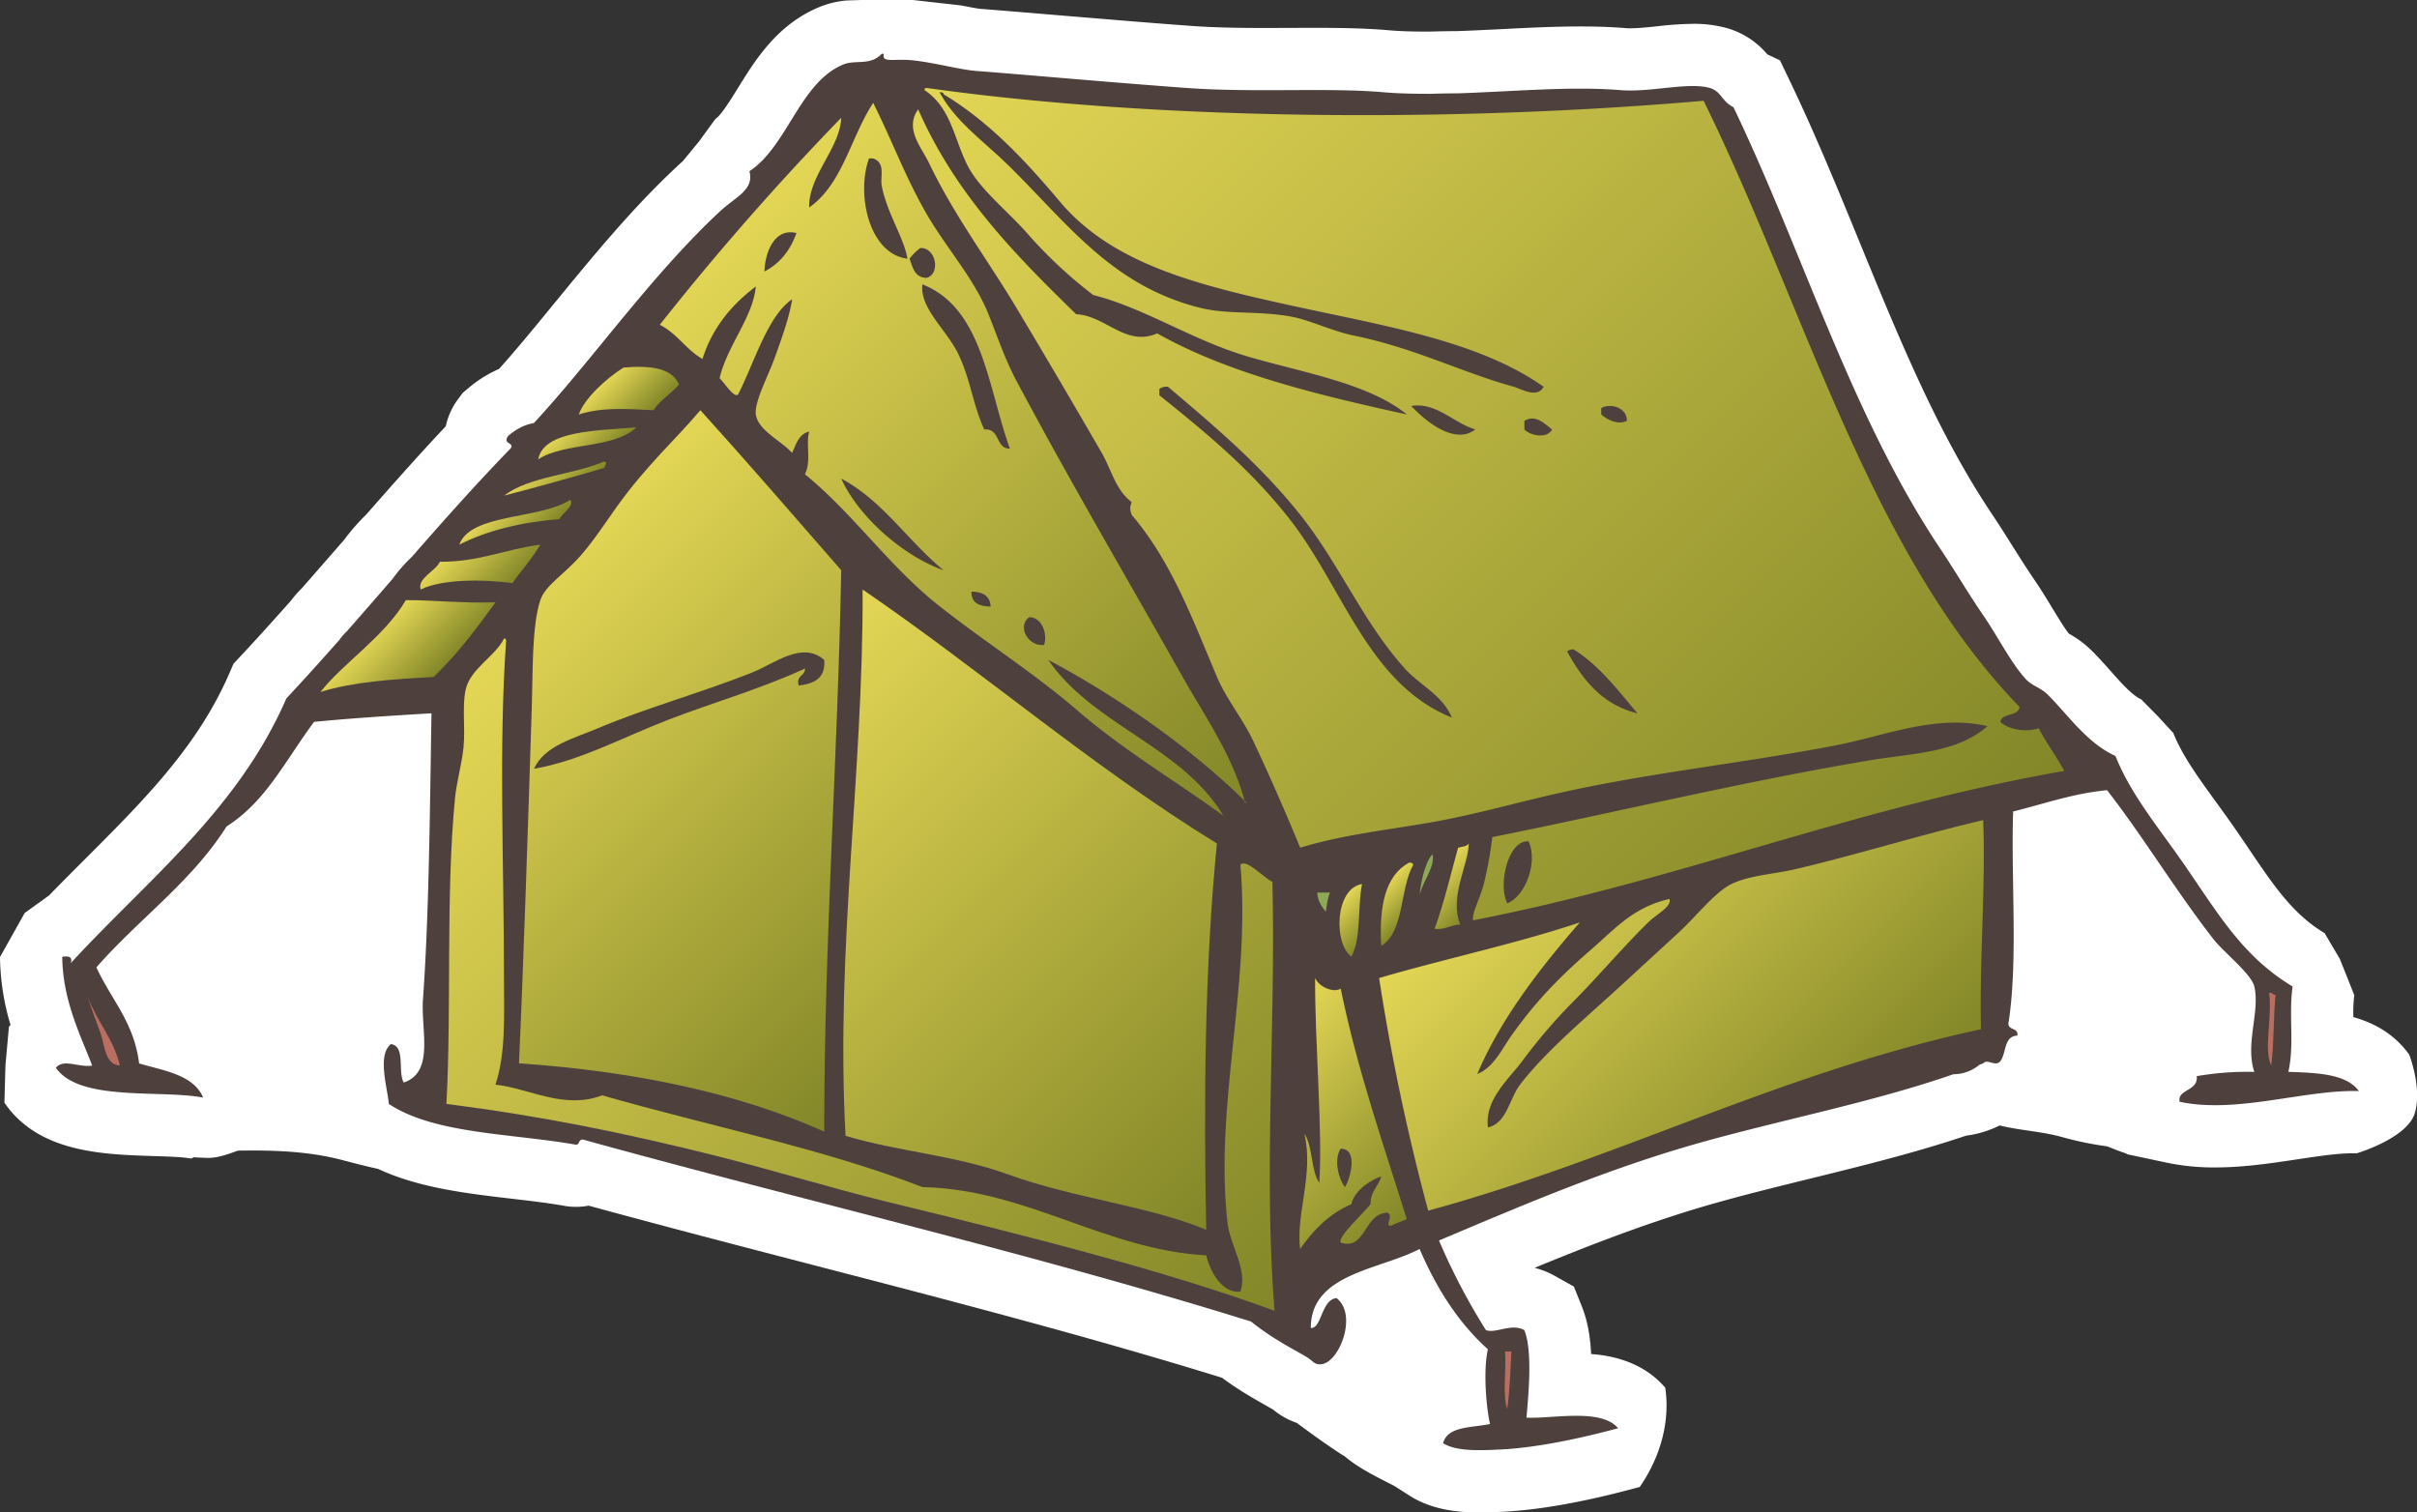 <?xml version="1.0" encoding="UTF-8"?> <svg xmlns="http://www.w3.org/2000/svg" xmlns:xlink="http://www.w3.org/1999/xlink" viewBox="0 0 1333.21 834.29"><rect x="0" y="0" width="1333.21" height="834.29" fill="#333333" stroke="none"/> <defs> <style>.cls-1{fill:#fff;}.cls-1,.cls-10,.cls-11,.cls-12,.cls-13,.cls-14,.cls-15,.cls-16,.cls-17,.cls-18,.cls-19,.cls-2,.cls-20,.cls-3,.cls-4,.cls-5,.cls-6,.cls-7,.cls-8,.cls-9{fill-rule:evenodd;}.cls-2{fill:#4e413d;}.cls-3{fill:url(#Безымянный_градиент_292);}.cls-4{fill:url(#Безымянный_градиент_292-2);}.cls-5{fill:url(#Безымянный_градиент_292-3);}.cls-6{fill:url(#Безымянный_градиент_292-4);}.cls-7{fill:url(#Безымянный_градиент_292-5);}.cls-8{fill:url(#Безымянный_градиент_292-6);}.cls-9{fill:url(#Безымянный_градиент_292-7);}.cls-10{fill:url(#Безымянный_градиент_292-8);}.cls-11{fill:url(#Безымянный_градиент_292-9);}.cls-12{fill:url(#Безымянный_градиент_292-10);}.cls-13{fill:#8ea955;}.cls-14{fill:url(#Безымянный_градиент_292-11);}.cls-15{fill:#ba6e61;}.cls-16{fill:url(#Безымянный_градиент_292-12);}.cls-17{fill:url(#Безымянный_градиент_292-13);}.cls-18{fill:url(#Безымянный_градиент_292-14);}.cls-19{fill:url(#Безымянный_градиент_292-15);}.cls-20{fill:url(#Безымянный_градиент_292-16);}</style> <linearGradient id="Безымянный_градиент_292" x1="1065.35" y1="498.55" x2="562.87" y2="-3.93" gradientUnits="userSpaceOnUse"> <stop offset="0" stop-color="#838728"></stop> <stop offset="1" stop-color="#e3d655"></stop> </linearGradient> <linearGradient id="Безымянный_градиент_292-2" x1="504.36" y1="574.48" x2="271.26" y2="341.38" xlink:href="#Безымянный_градиент_292"></linearGradient> <linearGradient id="Безымянный_градиент_292-3" x1="333.07" y1="253.67" x2="313.25" y2="233.84" xlink:href="#Безымянный_градиент_292"></linearGradient> <linearGradient id="Безымянный_градиент_292-4" x1="316.66" y1="274.79" x2="296.64" y2="254.78" xlink:href="#Безымянный_градиент_292"></linearGradient> <linearGradient id="Безымянный_градиент_292-5" x1="278.33" y1="326.07" x2="252.43" y2="300.17" xlink:href="#Безымянный_градиент_292"></linearGradient> <linearGradient id="Безымянный_градиент_292-6" x1="683.31" y1="660.42" x2="411.95" y2="389.06" xlink:href="#Безымянный_градиент_292"></linearGradient> <linearGradient id="Безымянный_градиент_292-7" x1="676.25" y1="749.9" x2="278.32" y2="351.97" xlink:href="#Безымянный_градиент_292"></linearGradient> <linearGradient id="Безымянный_градиент_292-8" x1="813.7" y1="501.78" x2="791.92" y2="480" xlink:href="#Безымянный_градиент_292"></linearGradient> <linearGradient id="Безымянный_градиент_292-9" x1="777.9" y1="506.43" x2="761.56" y2="490.09" xlink:href="#Безымянный_градиент_292"></linearGradient> <linearGradient id="Безымянный_градиент_292-10" x1="756.86" y1="516.25" x2="738.26" y2="497.65" xlink:href="#Безымянный_градиент_292"></linearGradient> <linearGradient id="Безымянный_градиент_292-11" x1="779.85" y1="668.67" x2="688.02" y2="576.84" xlink:href="#Безымянный_градиент_292"></linearGradient> <linearGradient id="Безымянный_градиент_292-12" x1="717.01" y1="413.63" x2="416.21" y2="112.83" xlink:href="#Безымянный_градиент_292"></linearGradient> <linearGradient id="Безымянный_градиент_292-13" x1="357.02" y1="229.81" x2="335.5" y2="208.29" xlink:href="#Безымянный_градиент_292"></linearGradient> <linearGradient id="Безымянный_градиент_292-14" x1="295.4" y1="299.58" x2="273.87" y2="278.05" xlink:href="#Безымянный_градиент_292"></linearGradient> <linearGradient id="Безымянный_градиент_292-15" x1="240.39" y1="372.31" x2="211.51" y2="343.44" xlink:href="#Безымянный_градиент_292"></linearGradient> <linearGradient id="Безымянный_градиент_292-16" x1="1020.6" y1="639.82" x2="840.48" y2="459.7" xlink:href="#Безымянный_градиент_292"></linearGradient> </defs> <g id="Слой_2" data-name="Слой 2"> <g id="PATTERN"> <path class="cls-1" d="M1328.91,581.71c-8.26-11.41-19.28-17.41-30.81-20.65a81.29,81.29,0,0,1,.51-12.14L1290.66,529l-8.41-14.26c-17.36-10.4-27.62-25.55-41.83-46.54-2.07-3.07-4.19-6.2-6.39-9.39-3.83-5.58-7.72-10.95-11.55-16.22-10.08-13.92-18.8-25.94-23.69-38.24l-8.68-9.43-9-9.11c-5.06-2.3-11.14-9.16-17-15.78-3.41-3.84-6.95-7.82-10.87-11.65a57.18,57.18,0,0,0-12.09-8.87c-2.76-3.6-6-9-9.21-14.23-3-5-6.19-10.2-9.75-15.38-4-5.9-8-12.18-12.19-18.84-3.69-5.88-7.38-11.73-11.13-17.31-29.82-44.54-50.85-95.86-73.12-150.18-12.1-29.52-24.61-60-38.65-89.28l-5.26-11-7-3.31a45.25,45.25,0,0,0-22.27-14.47,68.17,68.17,0,0,0-18.76-2.37,190.76,190.76,0,0,0-19.68,1.35c-5.46.57-10.63,1.11-14.86,1.11-.91,0-1.82,0-2.7-.1-7.53-.61-15.64-.91-24.77-.91-14.32,0-29.15.74-43.5,1.47-8.29.41-16.62.84-24.86,1.11-5.06,0-10.1.12-15.14.26h-1.21c-8.53,0-15.2-.23-21-.74-13.4-1.17-27.8-1.34-41.37-1.34-4.33,0-22.09.08-26.6.08-12.48,0-27.1-.13-40.85-1.13-25.26-1.84-50.47-4-72.72-5.83-15.74-1.32-30.48-2.56-43.7-3.58C539,4.73,534.2,3.8,530.23,3L503.51,0H475.14L467,.26a51.27,51.27,0,0,0-14.8,3.53c-23.38,9.55-35.5,29.14-45.23,44.89-3.91,6.32-9.27,15-12.41,17l-9,12.36L376.55,89c-1,.84-2,1.74-3,2.71-24.67,23-46.26,49.34-67.13,74.79-10.77,13.15-21,25.68-31.15,37a68.83,68.83,0,0,0-16.93,10.61l-3.11,2.61L252.79,220a39,39,0,0,0-6.92,15.15c-15.28,16.25-29.89,32.73-43.6,48.4A120.69,120.69,0,0,0,189.8,297.8l-.13.15q-11.56,13.29-23.19,26.55a63.93,63.93,0,0,0-5.94,6.76c-10.47,11.82-19.29,21.55-27.68,30.52l-4.05,4.33-2.36,5.44C108.9,412,78.81,442,46.94,473.86c-6.54,6.54-13.22,13.22-19.86,20.06l-13.45,9.7L0,527.91a134.83,134.83,0,0,0,5.8,37.44l-.88,1L3,587.73l-.56,20.54c18.74,27.43,53.87,28.54,82.09,29.44,8.09.25,16.44.51,21,1.39l1.26-.72c2.65.2,5.24.27,7.56.34,5.08.17,11-1.81,16.84-4,19.55-.3,38.81.23,58,5.3,5.75,1.51,12.35,3.25,19.35,4.77,22.36,10.43,48.38,13.49,73.68,16.45,10,1.17,19.45,2.27,28.22,3.78a37.41,37.41,0,0,0,14.25.05c41.14,11.25,83.12,22.16,123.82,32.74C523.5,717.28,601,737.4,674.05,760c9.33,6.91,17.52,11.52,26.76,16.73l1.24.7a42.36,42.36,0,0,0,13.22,7.46c7.94,5.9,15.93,11.64,24.25,17.1.68.45,1.39.83,2.09,1.24,8,6.87,18.2,11.62,27.67,16.56l8.31,5.3c13,8.27,28.2,9.22,38.52,9.22,4.13,0,8.27-.17,12.12-.35,20.21-.93,44.86-5.28,73.27-12.92l3-.81c11-15.94,16.89-35.4,14.06-54.72-12.25-14.37-29.67-17.8-40.89-18.59-.48-9.41-1.93-18.18-5-25.94l-4.51-11.27-10.58-5.93a44.51,44.51,0,0,0-11.09-4.41c32.46-13.4,66-26.3,101.26-36.17,16.63-4.66,34.07-8.94,50.94-13.09,28.32-7,57.55-14.14,85.83-23.66a56.93,56.93,0,0,0,18.36-5.58c.1,0,.2,0,.3,0,11.28,2.77,23.31,3.24,34.65,6.47a177.23,177.23,0,0,0,24.42,5c3.57,1.4,7.14,2.88,10.75,4l.06.31,22,4.69a127.32,127.32,0,0,0,26.8,2.65c15.7,0,31.32-2.36,45.12-4.45,11.51-1.73,22.38-3.38,31.1-3.38.65,0,1.31,0,2,0,0,0,27.85-8.28,31.94-22.18S1328.91,581.71,1328.91,581.71Z"></path> <path class="cls-2" d="M1262.25,591.26c3.47-15.57.07-30.74,2.35-47.09-27-16.19-40.43-39.11-58.86-65.93-14.66-21.32-30.21-39.5-38.85-61.22-16.14-7.37-26.63-23.34-37.68-34.14-3.55-3.48-8.54-4.69-11.77-8.25-8.41-9.23-15.39-23.46-23.55-35.31s-15.69-24.77-23.55-36.5c-49-73.22-75.62-163.34-114.18-243.7-6.3-3-6.8-8.85-13-10.59-12-3.41-32.63,2.55-49.45,1.18-27.22-2.23-59.07.78-89.7,1.78-5.09,0-10.16.11-15.23.26-8.81,0-17.48-.15-25.75-.87-30.33-2.66-71.33.33-108.31-2.35-43-3.13-84.31-6.94-116.54-9.42-8.4-.65-24-4.82-35.32-5.89-10-.94-16.69,1.65-15.31-3.53h-1.18c-6.42,6.74-14.34,3.09-21.19,5.88-23.92,9.78-30.89,45.16-51.8,58.87,2.68,10.4-7.32,13.82-16.48,22.37-37.87,35.32-70,81.57-102.42,116.55-6,1.06-10.29,3.84-14.14,7.07-3.54,4.78,4,3.62,1.18,7.06-18.73,19.3-36.64,39.43-54.38,59.72a86.12,86.12,0,0,0-10.51,12Q204,333.79,191.28,348.3A29.89,29.89,0,0,0,187.2,353c-9.63,10.88-19.34,21.68-29.25,32.28-26.74,61.56-76.6,100-118.91,146,1.19-3.93-1.63-3.85-4.7-3.53.16,24.56,10.85,44.87,16.48,60.05-7.62,1.19-15.51-4-20,1.18,12.91,18.89,57.83,12,81.24,16.47-5.42-12.63-21.38-14.72-35.32-18.83-2.77-22.75-15.59-35.44-23.55-53C76.41,507,105.7,486.42,125,455.87c21.7-13.62,33.1-37.53,48.26-57.68,21.11-2.05,42.9-3.42,64.75-4.72-.89,51.31-1.29,110.66-4.7,157.76-1.24,17,6.51,40.15-10.6,45.91-3.5-5.91,1.21-20-7.06-21.19-7.71,6-1.89,24.14-1.18,33,25,16.57,67,16.19,102.42,22.36,3.63.89,1.44-4,5.89-2.35C444.84,662.65,571.31,692,690.08,729c10.11,8.07,18.27,12.53,29.44,18.83,5.09,2.88,5.3,5.19,9.41,4.71,10-1.13,20.07-27.52,8.25-36.49-8.49,1-8.09,17-14.13,16.48-.08-30,37.8-31.95,60-43.56,9.31,21.69,21.33,40.67,37.67,55.33-2.82,12.51-.67,33.62,1.18,41.21-10,2.16-23.31,1-25.9,10.59,7.2,4.59,20.15,4,30.61,3.54,22.53-1,48.43-7.07,65.93-11.78C883.22,776.59,856,782.77,842,782c1.15-13.43,3.41-36.79-1.18-48.27-7.16-4-15.55,2-21.18,0a352.43,352.43,0,0,1-25.9-49.45c45.33-19.11,92.87-39.63,144.8-54.16,46.16-12.9,94.3-22.08,139-37.55a22.49,22.49,0,0,0,14.34-5.24c.69-.26,1.41-.5,2.08-.76,2.3-2.8,6.59,2.15,9.42-1.18,3.41-4.44,1.79-13.91,9.42-14.13.69-5-6.35-2.27-4.71-8.24,5-34.25,1.15-77.34,2.35-115.38,17-4.17,32.53-9.86,51.81-11.76,20.22,26,37.67,55.23,58.86,82.4,5.33,6.83,20.78,19,22.37,25.91,3.23,14-5.18,31.56,0,47.09a163.8,163.8,0,0,0-31.78,2.35c1,8.36-10.85,7.13-9.43,14.13,31.64,6.75,69.14-6.83,98.9-5.89C1294.17,592.29,1278.17,591.82,1262.25,591.26Z"></path> <path class="cls-3" d="M510,49.71c-.22-1,.46-1.12,1.17-1.18,129.52,18.18,292.21,18.92,428.54,7.06,55.91,113.61,90.9,248.17,174.24,334.35-.74,5.54-9.51,3.05-10.6,8.25,4.08,4,14.17,6.12,21.19,3.52,4.3,8.26,9.7,15.41,14.14,23.55-116,20.21-212.1,60.26-326.12,82.41-.82-3.94,3.89-12.08,5.89-20a213.12,213.12,0,0,0,4.7-25.9c66.41-13.25,137.49-30.49,208.39-42.39,22.88-3.84,48-3.92,64.75-18.83-28.73-6.6-56.81,5.42-83.59,10.59C962.28,420.85,911.44,426.07,862,437c-24.19,5.36-47.53,12.17-71.81,16.48s-49.09,6.84-73,14.13c-8.11-19.59-16.62-39.19-25.9-58.86-5.87-12.44-14.91-23.22-20-35.32-13.46-31.89-25.29-64-47.1-89.47-1-3.45-1-3.62,0-7.07-8.8-6.52-11.17-17.89-16.48-27.08-14.72-25.51-31-53.19-47.09-80.06-15.83-26.46-34.2-50.69-48.27-80-4-8.4-13.58-18.8-5.88-29.43,20.3,46.41,53.33,80.09,87.12,113,16.54.93,27.35,18.13,44.73,10.59,38.91,21.92,87.86,33.8,137.75,44.74-21.18-17.18-56.69-22.93-87.12-31.78-31.27-9.1-56.64-26.6-85.95-34.15a250.19,250.19,0,0,1-36.49-34.14c-10.81-12.3-26.34-24.31-33-37.67C526.08,76,524.65,59.62,510,49.71Zm45.92,41.2c32.68,32,57,66.61,106,78.87,15.12,3.8,30.92,1.56,49.45,4.72,11.11,1.89,22.74,8,35.31,10.59,33.63,6.86,59.51,20.3,88.3,28.25,4,1.11,13,6.7,16.48,0-36-25.42-88.32-33.64-138.92-44.73-51.51-11.3-98.11-22.7-127.15-56.51-19-22.56-38.87-44.32-64.74-60-.26-.92-1-1.37-2.36-1.18C527,67.05,542.22,77.53,555.88,90.91Zm219,277.84c-22.58-24.8-36.34-58-57.69-84.76-21.87-27.41-46.55-48.25-73-70.65a6.68,6.68,0,0,0-4.71,1.18v3.54c26.75,21.42,50.69,41.31,71.82,68.28,29.56,37.76,43.44,91,89.47,109.48C795.8,383.53,783.4,378.14,774.85,368.75Zm3.53-144.81c6.77,7.36,23.72,22.05,35.32,12.95C801.85,233.35,792.13,221.68,778.38,223.94Zm104.78,1.18v3.53c3.34,2.83,9,5.93,14.13,3.53C897.61,225.26,889,222,883.16,225.12Zm-42.39,7.06v4.71c3.27,3.52,12.57,5.23,15.31,0C852.46,234.27,847.18,228.24,840.77,232.18Zm27.09,126a5.58,5.58,0,0,0-3.54,1.18c8.69,15.65,19.32,29.35,38.86,34.14C892.34,380.76,882.4,367.16,867.86,358.15Zm-36.5,140.1c10.09-4.1,16.91-22.48,11.77-34.14C832.32,463,826.06,487.07,831.36,498.25Z"></path> <path class="cls-4" d="M454.63,624.22C407.21,603,350.51,591,286.27,586.55c2.4-51.9,5.17-135.93,7.07-196.61.61-19.5,0-44.66,4.7-58.87,2.74-8.26,13-14,22.37-24.72,7.29-8.33,14.35-19.17,20-27.08,16.22-22.63,32.68-37.25,45.91-53,26.27,29.06,51.93,58.73,77.7,88.29C462.08,419,454.67,517.91,454.63,624.22Zm-40-253.12c-29.14,11.49-58,19.28-84.77,30.61-13,5.51-29.66,9.62-35.31,22.37,25.33-4.34,49.3-17.51,74.16-27.08,25.22-9.69,51.43-17.15,75.35-28.25.09,4.41-5.08,3.55-3.53,9.42,8.43-1,14.95-3.89,14.13-14.13C442.42,353.3,427.19,366.14,414.6,371.1Z"></path> <path class="cls-5" d="M351,235.71c-12,11.89-39.67,8.21-54.15,17.67C300,237.24,329.83,237.68,351,235.71Z"></path> <path class="cls-6" d="M333.36,254.55c2.1.86.17,2.14,0,3.53q-27.25,8.06-55.33,15.31C292.09,262.72,316.1,262,333.36,254.55Z"></path> <path class="cls-7" d="M298,300.46c-4.41,7.75-10.32,14-15.3,21.2-16-2.21-38.86-2.3-50.62,3.53-2.1-6.06,8-10,10.59-15.3C264.4,310,278.9,302.9,298,300.46Z"></path> <path class="cls-8" d="M475.82,325.19c66.4,45.43,126.19,97.49,195.43,140.1-6.79,68.34-7.31,142.37-5.89,213.09-31.82-13.23-72.65-17.24-109.48-30.61-28.76-10.44-59.56-12.37-89.48-21.19C460.81,522.09,476.19,428.38,475.82,325.19Z"></path> <path class="cls-9" d="M278,352.26c1-.21,1.11.47,1.18,1.19C275,412.22,278,476.69,278,540.63c0,19.81,1.05,40.34-4.71,57.69,18.62,2,37.81,13.94,58.87,5.89C391,621.16,454.27,633.6,508.78,654.83c58,1.34,100.4,34.54,156.58,37.67,2.37,9.92,9.3,21.16,18.84,20,4.19-12.09-5.65-25.35-7.07-37.68-7.46-65.05,12.92-130.65,7.07-197.78,3.39-3.51,12.48,6.94,17.66,9.42,1.92,79.18-5,160.92,1.18,236.63-59-21.83-136.65-41.42-213.09-60-31.62-7.7-64-17.78-96.54-25.9-49.39-12.31-94-21.43-147.17-28.25,2.9-53.4-.43-114.52,4.71-168.36.89-9.27,3.77-18.91,4.72-28.25,1.08-10.73-.84-22.48,1.17-31.79C259.38,368.77,273.05,362.29,278,352.26Z"></path> <path class="cls-10" d="M810.17,465.29c-.21,12.18-10.87,29.13-4.72,44.73-5.4.1-8,3-14.12,2.36,5.16-14.07,8.77-29.69,12.95-44.74C806.38,467,809.17,467,810.17,465.29Z"></path> <path class="cls-11" d="M777.2,475.88c1.38-.19,2.1.26,2.36,1.18-7.57,13.23-4.75,36.86-17.66,44.73C760.66,500.15,764,483.05,777.2,475.88Z"></path> <path class="cls-12" d="M751.3,487.66c-2.54,12.75-.34,30.26-5.88,40C735.51,520.54,736.3,490,751.3,487.66Z"></path> <path class="cls-13" d="M726.58,492.36h7.06c-1.39,2.93-1.7,6.93-2.35,10.6C729.07,500.08,726.85,497.2,726.58,492.36Z"></path> <path class="cls-14" d="M725.4,539.46c2.35,5.37,10.62,8.29,14.13,5.89C748.82,590.6,763,631,776,672.49c-2.64,1.29-5.9,2-8.25,3.53-4.83,1,1.41-5.27-2.35-7.06-13.19.15-11.86,21.09-25.9,16.48-1.56-3.29,11.6-15.16,16.49-21.19-.1-7.16,4.4-9.72,5.88-15.31-4.55,1.36-14.75,7.21-16.48,15.31-12.33,5.33-21,14.35-28.26,24.72-2.39-19.09,7.64-41.51,2.36-63.57,4.78,7,3.43,20.11,8.23,27.08C729.62,623.76,725.31,577,725.4,539.46Zm16.48,115.37c2.83-4.32,7.64-21.19-2.35-21.19C735.65,639.37,738.13,650,741.88,654.83Z"></path> <path class="cls-15" d="M1251.65,547.7c1.9-.33,2,1.11,3.53,1.17-1.25,12.48-.77,26.7-2.36,38.86C1248.45,579.43,1253.48,561.18,1251.65,547.7Z"></path> <path class="cls-15" d="M830.18,745.48h3.53c-.65,10.73-.87,21.89-2.35,31.79C828.62,769,831,755.69,830.18,745.48Z"></path> <path class="cls-16" d="M578.24,364c24.7,36.13,73.83,47.83,96.54,85.94-26.72-19.39-55.19-36.25-80.06-57.68-25-21.59-52.26-38.59-77.7-58.87C490.4,312.21,470.3,283,444,261.62c3.65-7.39.37-16.17,2.35-23.55-5.74,1.32-7.19,6.93-9.41,11.77-6.27-6.92-18.73-12.3-20-21.19-1-6.87,6.9-21.41,10.58-31.78,4.15-11.65,7.91-22.05,9.43-31.79-13.33,9-20.66,34.28-29.44,51.79-1.69,4.35-7.93-5.83-10.59-8.23,4.39-18.42,18.35-33.4,20-50.63-13.16,10-23.88,22.45-29.44,40-9-5.08-14.08-14.17-23.55-18.84A1497.25,1497.25,0,0,1,464,65c-.46,16.45-18.13,32-17.66,49.44,18.33-12.67,23-39,35.32-57.68,10.33,20.59,17.75,41,29.43,61.22,11,18.94,26.39,35.92,34.14,55.33,5.28,13.18,9.07,24.74,15.31,36.5,28.85,54.31,60.89,108.78,91.83,163.64,12.41,22,27.41,43.11,34.14,68.28-.22,1,.46,1.11,1.18,1.18C658.58,414,618.72,385.57,578.24,364ZM479.35,87.38c-7.12,19.6-.1,52.66,21.19,55.33-1.86-11.45-11.2-25-14.13-40-1.06-5.44,2.29-12.7-4.71-15.3Zm-57.69,62.39c8.53-4.41,14.24-11.66,17.66-21.19C427.92,125.58,422.09,137.93,421.66,149.77Zm80.06-7.06c1.72,4.94,2.88,10.45,9.41,10.59,8-2.41,5-17-3.53-16.47A28.5,28.5,0,0,0,501.72,142.71Zm27.08,53c6.64,14,7.89,27.76,14.12,41.2,8.94-.7,6,10.49,14.13,10.6-12.23-34.08-15-77.61-48.27-90.65C507.3,170.32,522.18,181.75,528.8,195.69Zm-8.24,118.9c-19.67-16-33.29-38.14-56.52-50.62C473.38,284.88,498.15,306.76,520.56,314.59Zm25.89,20c-.34-5.94-4.35-8.2-10.6-8.24C535.72,332.78,540.35,334.43,546.45,334.61Zm29.44,21.19c2-5.52-.8-15.41-8.25-15.31C561.16,345.2,566.59,356.6,575.89,355.8Z"></path> <path class="cls-17" d="M374.57,212.17c-4.41,5-10.35,8.49-14.13,14.13-15.05-.86-28.76-1.68-41.2,2.35,3.24-8.93,14.84-19.69,24.72-25.9C358.51,201.54,370.6,202.79,374.57,212.17Z"></path> <path class="cls-18" d="M314.53,275.74c2.61,3.46-4.5,7.24-5.89,10.6-21.4,1.75-40,6.34-55.33,14.12C259.76,283,297.64,286.71,314.53,275.74Z"></path> <path class="cls-19" d="M223.87,331.07c13.83-.17,31.66,1.86,49.45,1.18-10.5,14.61-21.3,28.93-34.14,41.21-22.37,1.17-44.42,2.67-62.39,8.24C189,366,212.12,351.11,223.87,331.07Z"></path> <path class="cls-20" d="M871.39,508.85c-19.48,22.51-42.87,51.32-56.51,83.58,9-3.56,13.45-13.58,18.83-21.19,12.67-17.89,25.73-31.66,43.56-47.09,13.87-12,23.5-23.66,43.57-28.25,1.49,4.2-7,8.25-11.78,13-14,13.68-27.74,30.09-42.38,44.73a305.9,305.9,0,0,0-27.09,31.79c-7.84,10.35-20.8,21.52-18.83,36.5,10.47-2.4,11.8-15.88,17.66-23.55,14.34-18.77,37.07-37.48,57.68-56.51,8.46-7.8,19.2-17.67,29.44-27.07s20.19-22.51,29.44-27.08c9.8-4.86,23.8-5.54,35.32-8.24,33.65-7.91,68-18.67,103.59-27.08,1.49,35.62-2.08,76.39-1.18,115.37-111.05,23.95-198.83,71.16-304.92,100.07a1191.22,1191.22,0,0,1-27.07-128.32C797.19,528.83,836.1,520.65,871.39,508.85Z"></path> <path class="cls-13" d="M790.16,471.18c1.65,6.77-5.36,15-7.07,22.36C783.41,488.74,785.73,475.8,790.16,471.18Z"></path> <path class="cls-15" d="M66.12,587.73c-8.29-.25-8.41-11.5-10.6-17.67-2.36-6.69-5.3-13.89-7.06-20C53.44,563.51,62.56,572.84,66.12,587.73Z"></path> </g> </g> </svg> 